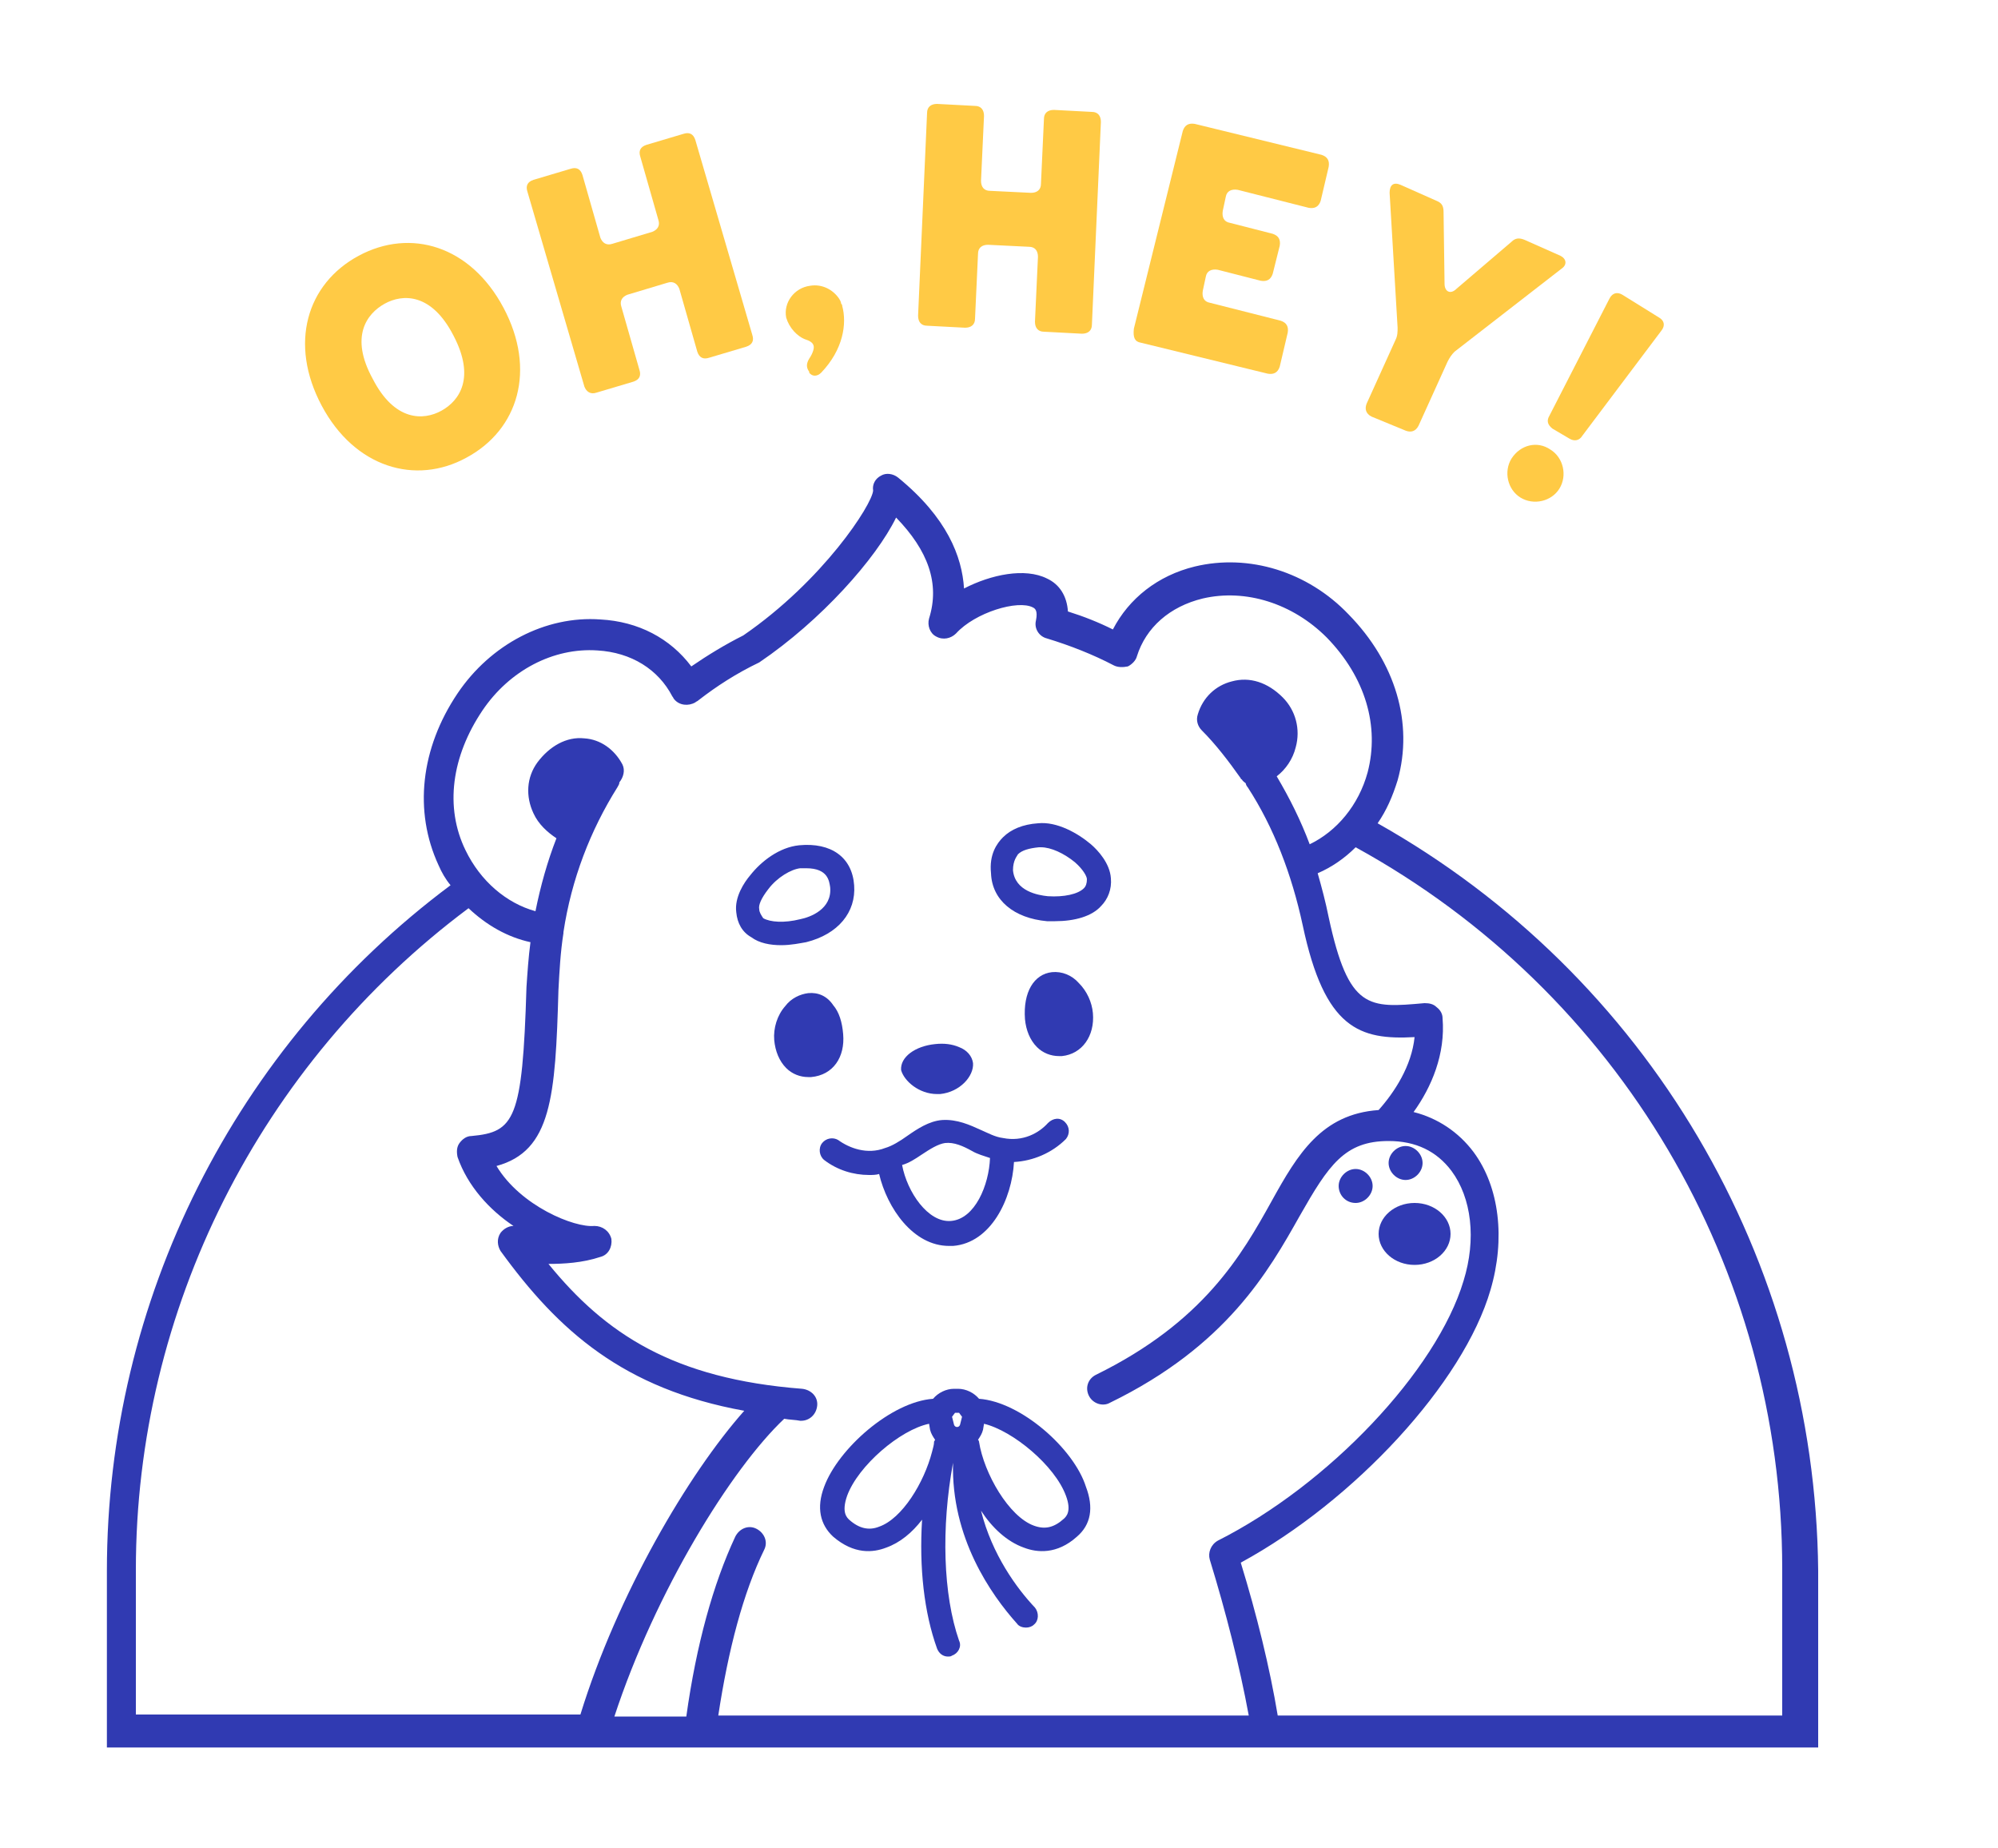 <?xml version="1.0" encoding="utf-8"?>
<!-- Generator: Adobe Illustrator 27.3.1, SVG Export Plug-In . SVG Version: 6.00 Build 0)  -->
<svg version="1.1" id="Layer_1" xmlns="http://www.w3.org/2000/svg" xmlns:xlink="http://www.w3.org/1999/xlink" x="0px" y="0px"
	 viewBox="0 0 200 185" style="enable-background:new 0 0 200 185;" xml:space="preserve">
<style type="text/css">
	.st0{fill:#FFCA45;}
	.st1{fill:#303AB2;}
</style>
<g>
	<g>
		<path class="st0" d="M46.7,45.8c5.2-2.8,7-8.8,3.7-15s-9.3-8-14.5-5.2s-7,8.8-3.7,15S41.6,48.6,46.7,45.8z M38.5,30.4
			c1.8-1,4.7-1.1,6.9,3.2c2.2,4.2,0.6,6.5-1.2,7.5s-4.7,1.1-6.9-3.2C35,33.7,36.7,31.4,38.5,30.4z"/>
		<path class="st0" d="M59.7,39.3l3.7-1.1C64,38,64.2,37.6,64,37l-1.8-6.3c-0.2-0.6,0.1-1,0.6-1.2l4-1.2c0.6-0.2,1,0.1,1.2,0.6
			l1.8,6.3c0.2,0.6,0.6,0.8,1.2,0.6l3.7-1.1c0.6-0.2,0.8-0.6,0.6-1.2L69.6,14c-0.2-0.6-0.6-0.8-1.2-0.6l-3.7,1.1
			c-0.6,0.2-0.8,0.6-0.6,1.2l1.8,6.3c0.2,0.6-0.1,1-0.6,1.2l-4,1.2c-0.6,0.2-1-0.1-1.2-0.6l-1.8-6.3c-0.2-0.6-0.6-0.8-1.2-0.6
			L53.4,18c-0.6,0.2-0.8,0.6-0.6,1.2l5.7,19.5C58.7,39.2,59.1,39.5,59.7,39.3z"/>
		<path class="st0" d="M80.7,34c0.6,0.2,0.9,0.5,0.7,1.1c-0.1,0.3-0.2,0.5-0.4,0.8c-0.3,0.5-0.3,0.9,0,1.3v0.1
			c0.3,0.4,0.8,0.4,1.2,0c2.2-2.3,2.6-4.9,2.1-6.7c0-0.1,0-0.1-0.1-0.2l0,0c0,0,0-0.2-0.2-0.5c-0.6-0.9-1.7-1.5-2.9-1.3
			c-1.6,0.2-2.7,1.7-2.4,3.2C79,32.8,79.8,33.7,80.7,34z"/>
		<path class="st0" d="M92.8,32.6l3.8,0.2c0.6,0,1-0.3,1-0.9l0.3-6.5c0-0.6,0.4-0.9,1-0.9l4.1,0.2c0.6,0,0.9,0.4,0.9,1l-0.3,6.5
			c0,0.6,0.3,1,0.9,1l3.8,0.2c0.6,0,1-0.3,1-0.9l0.9-20.3c0-0.6-0.3-1-0.9-1l-3.8-0.2c-0.6,0-1,0.3-1,0.9l-0.3,6.5
			c0,0.6-0.4,0.9-1,0.9l-4.1-0.2c-0.6,0-0.9-0.4-0.9-1l0.3-6.5c0-0.6-0.3-1-0.9-1l-3.8-0.2c-0.6,0-1,0.3-1,0.9l-0.9,20.3
			C91.9,32.2,92.2,32.6,92.8,32.6z"/>
		<path class="st0" d="M114.2,34.3l12.7,3.1c0.6,0.1,1-0.1,1.2-0.7l0.8-3.4c0.1-0.6-0.1-1-0.7-1.2l-7.1-1.8
			c-0.6-0.1-0.8-0.6-0.7-1.2l0.3-1.4c0.1-0.6,0.6-0.8,1.2-0.7l4.3,1.1c0.6,0.1,1-0.1,1.2-0.7l0.7-2.8c0.1-0.6-0.1-1-0.7-1.2
			l-4.3-1.1c-0.6-0.1-0.8-0.6-0.7-1.2l0.3-1.4c0.1-0.6,0.6-0.8,1.2-0.7l7.1,1.8c0.6,0.1,1-0.1,1.2-0.7l0.8-3.4
			c0.1-0.6-0.1-1-0.7-1.2l-12.7-3.1c-0.6-0.1-1,0.1-1.2,0.7l-4.9,19.8C113.4,33.8,113.6,34.2,114.2,34.3z"/>
		<path class="st0" d="M140.7,43.1c0.5,0.2,1,0.1,1.3-0.5l2.9-6.4c0.2-0.4,0.4-0.7,0.7-1l10.7-8.3c0.6-0.4,0.5-1-0.1-1.3l-3.6-1.6
			c-0.5-0.2-0.9-0.2-1.3,0.2l-5.5,4.7c-0.6,0.6-1.2,0.3-1.2-0.5l-0.1-7.2c0-0.6-0.2-0.9-0.7-1.1l-3.6-1.6c-0.7-0.3-1.1,0-1.1,0.8
			l0.8,13.5c0,0.4,0,0.8-0.2,1.2l-2.9,6.4c-0.2,0.5-0.1,1,0.5,1.3L140.7,43.1z"/>
		<path class="st0" d="M155.4,42.9l1.7,1c0.5,0.3,1,0.2,1.3-0.3l7.9-10.5c0.4-0.5,0.3-1-0.2-1.3l-3.7-2.3c-0.5-0.3-1-0.2-1.3,0.4
			l-6,11.7C154.8,42.1,154.9,42.5,155.4,42.9z"/>
		<path class="st0" d="M151.3,45.9c-0.8,1.3-0.4,3.1,0.9,3.9c1.3,0.8,3.1,0.4,3.9-0.9c0.8-1.3,0.4-3.1-0.9-3.9
			C153.9,44.1,152.2,44.5,151.3,45.9z"/>
	</g>
</g>
<path class="st1" d="M137.9,82.4c0.9-1.3,1.5-2.7,2-4.3c1.6-5.7-0.2-11.8-4.9-16.6c-4.1-4.3-10-6.1-15.4-4.8
	c-3.7,0.9-6.6,3.2-8.2,6.3c-1.4-0.7-2.9-1.3-4.5-1.8c-0.1-1.5-0.8-2.7-2.1-3.3c-2.2-1.1-5.6-0.4-8.3,1c-0.2-3.2-1.7-7.1-6.6-11.1
	c-0.5-0.4-1.2-0.5-1.7-0.2c-0.6,0.3-0.9,0.9-0.8,1.5c-0.1,1.4-5,9-13,14.5c-1.8,0.9-3.6,2-5.2,3.1c-2.1-2.8-5.3-4.5-9.1-4.7
	c-5.5-0.4-11,2.5-14.3,7.4c-3.7,5.5-4.4,11.8-1.9,17.2c0.3,0.7,0.7,1.4,1.2,2c-21.6,16.1-34.4,41.6-34.4,68.6v17.7H182v-17.7
	C181.7,126,164.9,97.6,137.9,82.4z M48.3,71.1c2.7-4,7.1-6.3,11.5-6c3.4,0.2,6.1,1.9,7.5,4.6c0.1,0.1,0.1,0.2,0.2,0.3
	c0.5,0.6,1.4,0.7,2.1,0.3c0.1-0.1,0.2-0.1,0.3-0.2c1.8-1.4,3.8-2.7,6.1-3.8c6.2-4.2,11.7-10.4,13.7-14.5c3.2,3.3,4.4,6.6,3.3,10.1
	c-0.2,0.7,0.1,1.5,0.7,1.8c0.7,0.4,1.5,0.2,2-0.3c1.9-2.1,6.2-3.4,7.7-2.6c0.2,0.1,0.5,0.3,0.3,1.3c-0.2,0.8,0.3,1.6,1.1,1.8
	c2.3,0.7,4.6,1.6,6.7,2.7c0.4,0.2,0.9,0.2,1.4,0.1c0.4-0.2,0.8-0.6,0.9-1c0.9-2.9,3.3-5,6.6-5.8c4.3-1,9,0.5,12.4,3.9
	c3.9,4,5.3,8.9,4.1,13.5c-0.9,3.3-3.1,5.9-5.8,7.2c-0.9-2.4-2-4.6-3.3-6.8c0.9-0.7,1.6-1.7,1.9-2.9c0.5-1.8,0-3.7-1.3-5
	c-1.5-1.5-3.3-2.1-5.1-1.6c-1.6,0.4-2.9,1.6-3.4,3.3c-0.2,0.6,0,1.2,0.4,1.6c1.4,1.4,2.7,3.1,3.9,4.8c0,0,0,0.1,0.1,0.1
	c0.1,0.2,0.3,0.3,0.4,0.4c0,0.1,0.1,0.3,0.2,0.4c2.6,4,4.4,8.7,5.5,13.8c2.2,10.4,5.7,11.5,11.2,11.2c-0.3,2.9-2,5.5-3.6,7.3
	c-5.7,0.4-8.1,4.4-10.7,9.1c-3,5.4-6.8,12.1-17.6,17.4c-0.8,0.4-1.1,1.3-0.7,2.1s1.4,1.1,2.1,0.7c11.7-5.7,15.9-13.2,19-18.7
	c2.9-5.1,4.5-7.5,8.9-7.5c2.7,0,4.8,1,6.3,3c2,2.7,2.5,6.8,1.2,11c-2.7,9-13.5,20.4-24.6,26c-0.7,0.4-1,1.2-0.8,1.9
	c1.6,5.2,3,10.7,3.9,15.6H71.9c1-6.6,2.5-12.3,4.6-16.6c0.4-0.8,0-1.7-0.8-2.1c-0.8-0.4-1.7,0-2.1,0.8c-2.2,4.7-3.9,10.8-4.9,18
	h-7.2c4.1-12.5,11.7-24.8,17-29.8c0.5,0.1,1.1,0.1,1.6,0.2h0.1c0.8,0,1.5-0.6,1.6-1.5s-0.6-1.6-1.5-1.7c-12.9-1-19.7-5.5-25.4-12.5
	c1.5,0,3.4-0.1,5.2-0.7c0.8-0.2,1.2-1,1.1-1.8c-0.2-0.8-0.9-1.3-1.7-1.3c-2,0.2-7.4-2-9.8-6c5.5-1.5,5.9-6.9,6.2-17.6
	c0.1-1.9,0.2-3.8,0.5-5.7v-0.1l0,0c0.8-5.3,2.7-10.2,5.4-14.5c0.1-0.2,0.2-0.3,0.2-0.5c0.4-0.5,0.6-1.2,0.3-1.8
	c-0.8-1.5-2.2-2.5-3.8-2.6c-1.8-0.2-3.5,0.8-4.7,2.4c-1.1,1.5-1.2,3.4-0.4,5.1c0.5,1.1,1.4,1.9,2.3,2.5c-0.9,2.3-1.6,4.8-2.1,7.3
	c-2.9-0.8-5.5-3-7-6.1C44.5,80.8,45.2,75.7,48.3,71.1z M13.6,157.1c0-26,12.4-50.6,33.3-66.2c1.8,1.7,3.9,2.9,6.2,3.4
	c-0.2,1.5-0.3,3-0.4,4.5c-0.4,13.3-1.2,14.5-5.5,14.9c-0.5,0-0.9,0.3-1.2,0.7c-0.3,0.4-0.3,0.9-0.2,1.4c1,2.9,3.2,5.3,5.6,6.9
	c-0.5,0-1,0.3-1.3,0.7c-0.4,0.6-0.3,1.3,0,1.8c5.8,8,12.3,13.8,24.4,16c-5.6,6.3-12.7,18.4-16.4,30.4H13.6V157.1z M178.5,171.7
	h-50.6c-0.8-4.8-2.1-10.1-3.7-15.3c11.4-6.2,22.3-18,25-27.3c1.5-5.1,0.9-10.3-1.7-13.8c-1.5-2-3.6-3.4-6-4c1.8-2.5,3.2-5.8,2.9-9.4
	c0-0.4-0.2-0.8-0.6-1.1c-0.3-0.3-0.7-0.4-1.2-0.4c-5.6,0.5-7.6,0.7-9.6-8.6c-0.3-1.5-0.7-3-1.1-4.4c1.4-0.6,2.7-1.5,3.8-2.6
	c26.4,14.5,42.7,42.1,42.7,72.2v14.7H178.5z"/>
<path class="st1" d="M105.3,97.3c-1.8,0.2-2.9,2-2.7,4.7c0.1,1.1,0.5,2.1,1.2,2.8c0.6,0.6,1.4,0.9,2.2,0.9c0.1,0,0.2,0,0.3,0
	c2-0.2,3.3-2,3.1-4.3c-0.1-1.1-0.6-2.2-1.4-3C107.3,97.6,106.3,97.2,105.3,97.3z"/>
<path class="st1" d="M84.4,103.5c-0.1-1.2-0.4-2.2-1-2.9c-0.6-0.9-1.5-1.3-2.5-1.2c-0.8,0.1-1.7,0.5-2.3,1.3
	c-0.8,0.9-1.2,2.2-1.1,3.4c0.1,1.1,0.5,2.1,1.2,2.8c0.6,0.6,1.4,0.9,2.2,0.9c0.1,0,0.2,0,0.3,0C83.4,107.6,84.6,105.8,84.4,103.5z"
	/>
<path class="st1" d="M104.8,92.2c0.3,0,0.5,0,0.8,0c2,0,3.7-0.5,4.6-1.5c0.7-0.7,1.1-1.7,1-2.8c-0.1-1.5-1.3-2.8-2-3.4
	c-1.3-1.1-3.4-2.3-5.3-2.1c-1.5,0.1-2.7,0.6-3.5,1.4c-0.6,0.6-1.4,1.7-1.2,3.6C99.3,90.1,101.5,91.9,104.8,92.2z M101.9,85.5
	c0.4-0.4,1.1-0.6,2.1-0.7c0.1,0,0.1,0,0.2,0c1,0,2.3,0.6,3.4,1.5c0.8,0.7,1.2,1.4,1.2,1.7l0,0c0,0.4-0.1,0.7-0.3,0.9
	c-0.6,0.6-2,0.9-3.6,0.8c-1-0.1-3.3-0.5-3.5-2.6C101.4,86.1,101.8,85.7,101.9,85.5z"/>
<path class="st1" d="M78.2,94.6c1,0,1.9-0.2,2.5-0.3c3.2-0.8,5-3,4.8-5.7c-0.2-2.8-2.3-4.3-5.5-4c-2,0.2-3.8,1.6-4.9,3
	c-0.6,0.7-1.6,2.2-1.4,3.7c0.1,1.1,0.6,2,1.5,2.5C76,94.4,77.1,94.6,78.2,94.6z M76.9,89c0.9-1.2,2.3-2,3.2-2.1c0.2,0,0.4,0,0.6,0
	c2.2,0,2.3,1.3,2.4,1.9c0.2,2.2-2,3-3,3.2c-1.6,0.4-3,0.3-3.7-0.1C76.2,91.6,76,91.3,76,91C75.9,90.6,76.2,89.9,76.9,89z"/>
<path class="st1" d="M93.8,109.5c0.1,0,0.2,0,0.3,0c2-0.2,3.4-1.8,3.3-3.1c-0.1-0.7-0.6-1.3-1.4-1.6c-0.7-0.3-1.5-0.4-2.4-0.3
	c-2,0.2-3.5,1.3-3.4,2.6C90.5,108.2,92,109.5,93.8,109.5z"/>
<path class="st1" d="M82.3,114.4c-0.4,0.5-0.3,1.3,0.2,1.7c1.3,1,2.9,1.5,4.5,1.5c0.3,0,0.7,0,1-0.1c0.8,3.4,3.4,7.2,7,7.2
	c0.1,0,0.3,0,0.4,0c3.8-0.3,5.9-4.7,6.1-8.4c1.9-0.1,3.8-0.9,5.2-2.3c0.4-0.5,0.4-1.2-0.1-1.7s-1.2-0.4-1.7,0.1
	c-0.9,1-2.5,1.9-4.5,1.5c-0.8-0.1-1.5-0.5-2.2-0.8c-1.1-0.5-2.4-1.1-3.9-1c-1.3,0.1-2.5,0.9-3.5,1.6c-0.7,0.5-1.5,1-2.2,1.2
	c-1.8,0.7-3.6,0-4.7-0.8C83.4,113.8,82.7,113.9,82.3,114.4z M92.2,115.6c0.9-0.6,1.7-1.1,2.4-1.2c0.9-0.1,1.8,0.3,2.7,0.8
	c0.5,0.3,1.2,0.5,1.8,0.7c-0.1,2.7-1.5,6.1-3.9,6.3c-2.3,0.2-4.4-2.9-4.9-5.6C91,116.4,91.6,116,92.2,115.6z"/>
<path class="st1" d="M98,140c-0.5-0.6-1.3-1-2.1-1h-0.4c-0.8,0-1.6,0.4-2.1,1c-4.2,0.3-9.5,5-10.9,8.8c-0.8,2.1-0.4,3.8,0.9,5
	c2.1,1.8,4,1.6,5.3,1.1c1.4-0.5,2.6-1.5,3.6-2.8c-0.3,4.8,0.2,9.3,1.5,12.9c0.2,0.5,0.6,0.8,1.1,0.8c0.1,0,0.3,0,0.4-0.1
	c0.6-0.2,1-0.9,0.7-1.5c-1.6-4.6-1.8-11.3-0.6-17.8c-0.2,7.5,3.8,13.2,6.4,16.1c0.2,0.3,0.6,0.4,0.9,0.4s0.6-0.1,0.8-0.3
	c0.5-0.4,0.5-1.2,0.1-1.7c-1.8-1.9-4.3-5.3-5.4-9.7c1.1,1.7,2.6,3.1,4.3,3.7c1.3,0.5,3.3,0.7,5.3-1.1c1.4-1.2,1.7-2.9,0.9-5
	C107.5,145,102.2,140.3,98,140z M95.6,141.4H96l0.3,0.4l-0.2,0.8c-0.1,0.3-0.5,0.3-0.6,0l-0.2-0.8C95.3,141.8,95.6,141.4,95.6,141.4
	z M93.3,145.3c-0.8,3.1-3,6.7-5.3,7.5c-1,0.4-2,0.2-3-0.7c-0.2-0.2-0.8-0.7-0.2-2.4c1.1-3,5.3-6.6,8.2-7.2l0.1,0.6
	c0.1,0.4,0.3,0.7,0.5,1c0,0.1-0.1,0.1-0.1,0.2C93.5,144.6,93.4,144.9,93.3,145.3z M106.5,152c-1,0.9-1.9,1.1-3,0.7
	c-2.5-0.9-5-5.2-5.5-8.4c0-0.1-0.1-0.2-0.1-0.2c0.2-0.3,0.4-0.6,0.5-1l0.1-0.6c2.9,0.7,7.1,4.2,8.2,7.2
	C107.3,151.3,106.7,151.8,106.5,152z"/>
<path class="st1" d="M141.6,126.6c2,0,3.6-1.4,3.6-3.1s-1.6-3.1-3.6-3.1s-3.6,1.4-3.6,3.1S139.6,126.6,141.6,126.6z"/>
<path class="st1" d="M135.7,120.4c0.9,0,1.7-0.8,1.7-1.7c0-0.9-0.8-1.7-1.7-1.7s-1.7,0.8-1.7,1.7S134.7,120.4,135.7,120.4z"/>
<path class="st1" d="M140.7,118.1c0.9,0,1.7-0.8,1.7-1.7c0-0.9-0.8-1.7-1.7-1.7s-1.7,0.8-1.7,1.7C139,117.3,139.8,118.1,140.7,118.1
	z"/>
</svg>

